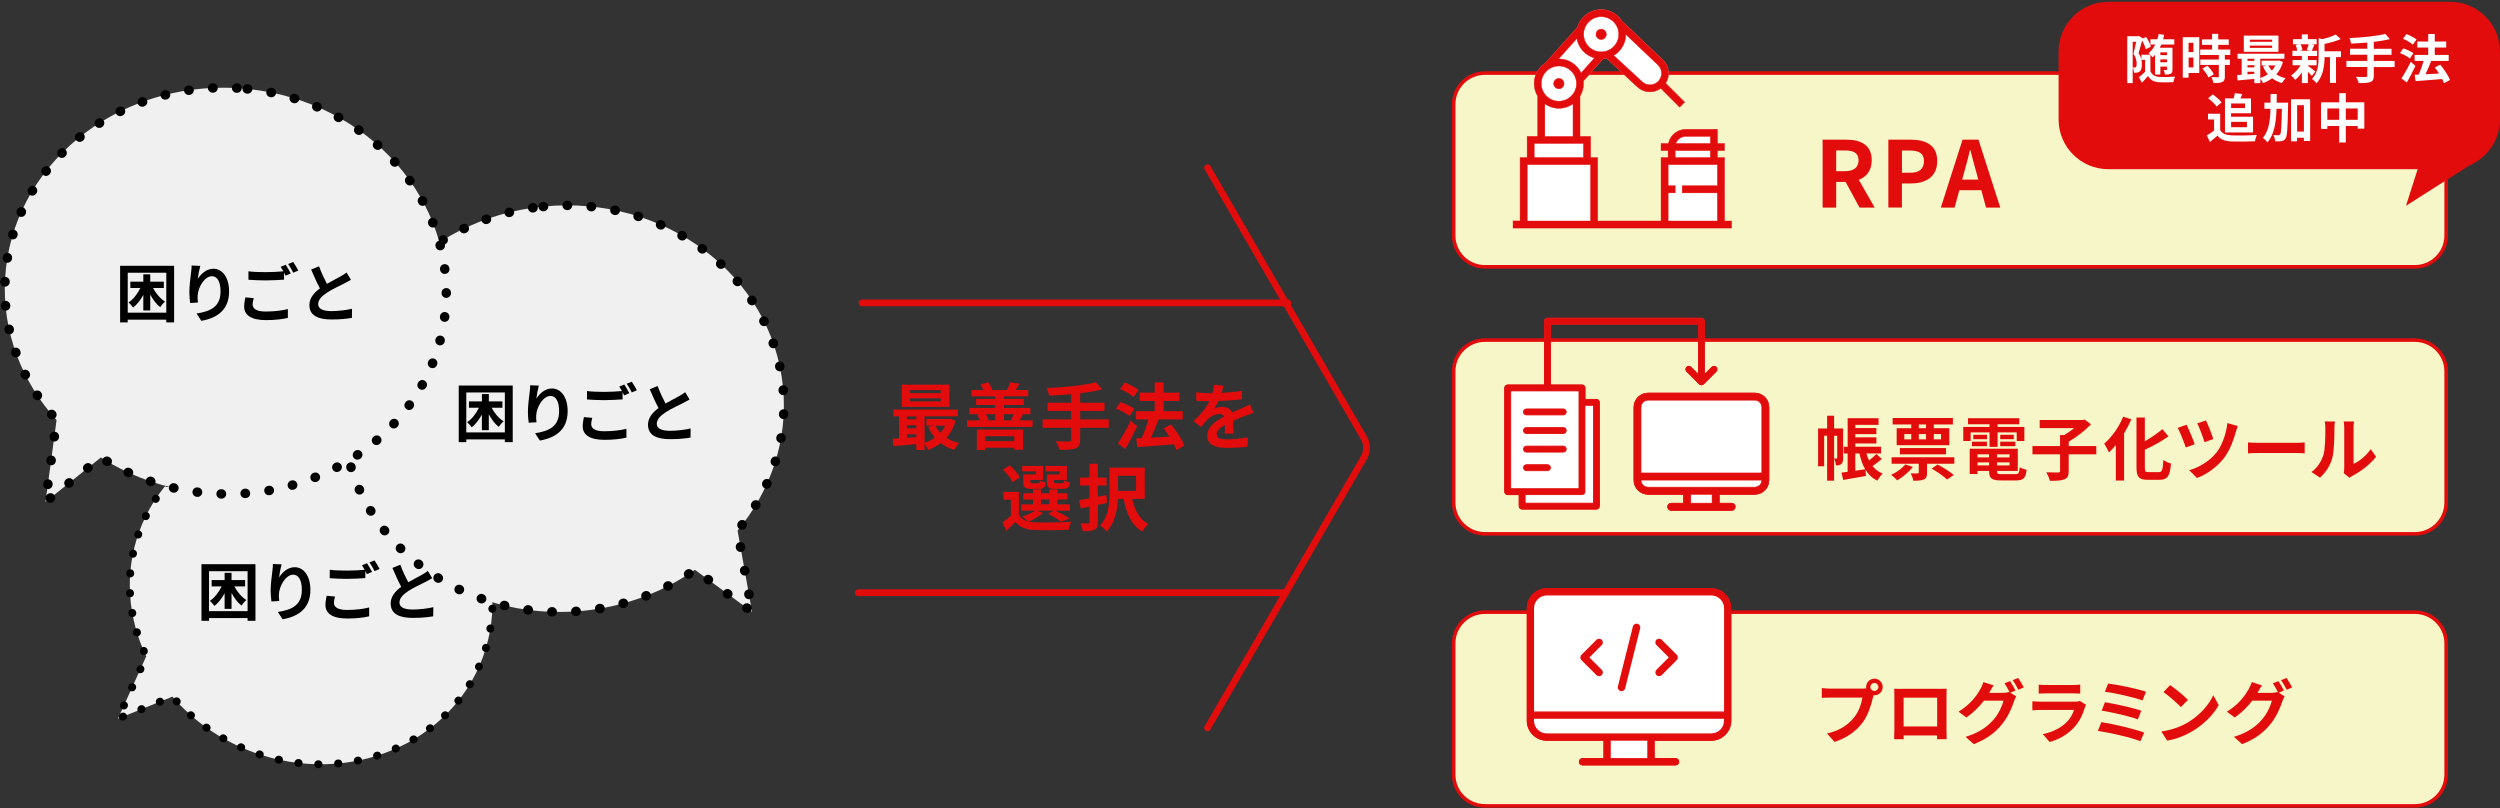 <svg width="560" height="181" viewBox="0 0 560 181" fill="none" xmlns="http://www.w3.org/2000/svg">
<rect x="0" y="0" width="560" height="181" fill="#333333" stroke="none"/>
<g clip-path="url(#clip0_124_2503)">
<path d="M270.485 163.049L305.599 102.363C306.257 101.228 306.257 99.385 305.599 98.251L270.485 37.565" stroke="#E30C0C" stroke-width="1.5" stroke-linecap="round" stroke-linejoin="round"/>
<path d="M82.563 97.663C61.294 89.936 38.284 99.537 31.174 119.104C27.781 128.442 28.632 138.367 32.754 147.027L26.424 160.973L38.628 156.041C43.277 161.459 49.465 165.854 56.818 168.528C78.086 176.256 101.097 166.655 108.206 147.087C115.316 127.52 103.831 105.391 82.563 97.663Z" fill="#F0F0F0" stroke="black" stroke-width="1.76" stroke-miterlimit="10" stroke-linecap="round" stroke-dasharray="0.07 4.39"/>
<path d="M57.223 126.386V139.056H55.46V138.448H46.821V139.056H45.13V126.386H57.212H57.223ZM55.46 136.889V127.946H46.821V136.889H55.46ZM52.493 131.349C53.141 132.594 54.123 133.759 55.187 134.397C54.832 134.681 54.346 135.258 54.093 135.643C53.242 134.995 52.473 133.972 51.865 132.817V136.392H50.315V132.878C49.687 134.043 48.908 135.066 48.026 135.734C47.783 135.39 47.328 134.853 47.004 134.59C48.057 133.911 49.009 132.675 49.647 131.359H47.409V129.941H50.315V128.3H51.865V129.941H54.903V131.359H52.493V131.349Z" fill="black"/>
<path d="M62.51 129.354C63.188 128.25 64.424 127.055 66.024 127.055C67.999 127.055 69.528 128.989 69.528 132.108C69.528 136.119 67.077 138.043 63.31 138.722L62.236 137.081C65.386 136.595 67.614 135.562 67.614 132.129C67.614 129.941 66.875 128.726 65.69 128.726C64.019 128.726 62.55 131.237 62.479 133.111C62.449 133.496 62.469 133.952 62.55 134.62L60.808 134.731C60.727 134.174 60.626 133.314 60.626 132.362C60.626 131.045 60.828 129.283 61.021 127.824C61.092 127.287 61.132 126.72 61.132 126.335L63.077 126.416C62.874 127.115 62.591 128.574 62.51 129.364V129.354Z" fill="black"/>
<path d="M74.804 135.066C74.804 135.987 75.665 136.625 77.711 136.625C79.625 136.625 81.438 136.413 82.694 136.068V138.053C81.479 138.347 79.767 138.55 77.782 138.55C74.531 138.55 72.9 137.456 72.9 135.501C72.9 134.681 73.073 133.992 73.174 133.455L75.047 133.627C74.906 134.134 74.804 134.59 74.804 135.066ZM83.332 128.108L82.188 128.604C82.086 128.391 81.965 128.148 81.833 127.905V129.495C80.841 129.566 79.078 129.667 77.731 129.667C76.243 129.667 75.007 129.597 73.862 129.516V127.632C74.916 127.763 76.233 127.814 77.721 127.814C79.068 127.814 80.598 127.733 81.691 127.632C81.489 127.267 81.276 126.913 81.084 126.619L82.208 126.163C82.562 126.67 83.069 127.581 83.342 128.108H83.332ZM85.034 127.449L83.899 127.936C83.606 127.338 83.15 126.518 82.755 125.981L83.889 125.525C84.254 126.052 84.78 126.953 85.034 127.449Z" fill="black"/>
<path d="M91.454 130.417C92.619 129.738 93.855 129.131 94.523 128.746C95.06 128.432 95.475 128.189 95.84 127.885L96.822 129.526C96.397 129.779 95.941 130.022 95.414 130.295C94.533 130.731 92.751 131.561 91.454 132.392C90.28 133.172 89.479 133.982 89.479 134.974C89.479 135.967 90.462 136.534 92.427 136.534C93.885 136.534 95.799 136.321 97.065 136.007L97.035 138.053C95.83 138.266 94.321 138.408 92.477 138.408C89.652 138.408 87.515 137.628 87.515 135.187C87.515 133.627 88.507 132.453 89.874 131.44C89.226 130.235 88.538 128.715 87.9 127.216L89.672 126.497C90.209 127.976 90.877 129.333 91.444 130.427L91.454 130.417Z" fill="black"/>
<path d="M121.676 46.265C148.859 43.571 172.902 61.659 175.384 86.654C176.569 98.595 172.619 109.938 165.215 118.841L168.456 137.041L155.655 127.632C148.606 132.584 140.058 135.876 130.659 136.818C103.476 139.512 79.432 121.423 76.951 96.428C74.47 71.422 94.493 48.959 121.676 46.265Z" fill="#F0F0F0" stroke="black" stroke-width="2.12" stroke-miterlimit="10" stroke-linecap="round" stroke-dasharray="0.08 5.3"/>
<path d="M114.85 86.361V99.031H113.087V98.423H104.448V99.031H102.757V86.361H114.839H114.85ZM113.087 96.853V87.91H104.448V96.853H113.087ZM110.12 91.323C110.768 92.569 111.75 93.734 112.814 94.372C112.459 94.656 111.973 95.233 111.72 95.618C110.869 94.969 110.1 93.947 109.492 92.792V96.367H107.942V92.853C107.314 94.017 106.535 95.04 105.664 95.709C105.42 95.365 104.965 94.828 104.641 94.564C105.694 93.886 106.646 92.65 107.284 91.334H105.046V89.916H107.952V88.275H109.502V89.916H112.54V91.334H110.13L110.12 91.323Z" fill="black"/>
<path d="M120.137 89.318C120.815 88.214 122.051 87.019 123.651 87.019C125.626 87.019 127.155 88.954 127.155 92.073C127.155 96.084 124.704 98.008 120.937 98.686L119.863 97.046C123.013 96.56 125.241 95.526 125.241 92.093C125.241 89.906 124.502 88.69 123.317 88.69C121.646 88.69 120.177 91.202 120.106 93.076C120.076 93.46 120.096 93.916 120.177 94.585L118.435 94.696C118.354 94.139 118.253 93.278 118.253 92.326C118.253 91.01 118.455 89.247 118.648 87.789C118.719 87.252 118.759 86.685 118.759 86.3L120.704 86.381C120.501 87.08 120.218 88.538 120.137 89.328V89.318Z" fill="black"/>
<path d="M132.431 95.04C132.431 95.962 133.292 96.6 135.338 96.6C137.252 96.6 139.065 96.388 140.321 96.043V98.028C139.106 98.322 137.394 98.524 135.409 98.524C132.158 98.524 130.527 97.431 130.527 95.476C130.527 94.656 130.7 93.967 130.801 93.43L132.674 93.602C132.533 94.109 132.431 94.564 132.431 95.04ZM140.959 88.073L139.815 88.569C139.713 88.356 139.592 88.113 139.46 87.87V89.46C138.468 89.531 136.705 89.632 135.358 89.632C133.87 89.632 132.634 89.561 131.489 89.48V87.597C132.543 87.728 133.859 87.779 135.348 87.779C136.695 87.779 138.225 87.698 139.318 87.597C139.116 87.232 138.903 86.877 138.711 86.584L139.835 86.128C140.189 86.634 140.696 87.546 140.969 88.073H140.959ZM142.661 87.424L141.526 87.91C141.232 87.313 140.777 86.493 140.382 85.956L141.516 85.5C141.881 86.027 142.407 86.928 142.661 87.424Z" fill="black"/>
<path d="M149.092 90.382C150.257 89.703 151.492 89.095 152.161 88.71C152.698 88.397 153.113 88.153 153.477 87.85L154.46 89.49C154.034 89.744 153.579 89.987 153.052 90.26C152.171 90.696 150.388 91.526 149.092 92.357C147.917 93.136 147.117 93.947 147.117 94.939C147.117 95.932 148.1 96.499 150.064 96.499C151.523 96.499 153.437 96.286 154.703 95.972L154.673 98.018C153.467 98.231 151.958 98.373 150.115 98.373C147.289 98.373 145.152 97.593 145.152 95.152C145.152 93.592 146.145 92.417 147.512 91.405C146.864 90.199 146.175 88.68 145.537 87.181L147.31 86.462C147.846 87.941 148.515 89.298 149.082 90.392L149.092 90.382Z" fill="black"/>
<path d="M53.09 19.73C25.826 18.19 2.562 37.281 1.144 62.368C0.466 74.339 4.892 85.51 12.67 94.098L10.199 112.42L22.595 102.474C29.847 107.123 38.526 110.05 47.955 110.587C75.22 112.126 98.483 93.045 99.901 67.958C101.319 42.872 80.365 21.279 53.09 19.74V19.73Z" fill="#F0F0F0" stroke="black" stroke-width="2.12" stroke-miterlimit="10" stroke-linecap="round" stroke-dasharray="0.08 5.3"/>
<path d="M39.002 59.542V72.212H37.24V71.604H28.601V72.212H26.909V59.542H38.992H39.002ZM37.25 70.034V61.092H28.611V70.034H37.25ZM34.282 64.505C34.93 65.75 35.913 66.915 36.976 67.553C36.622 67.837 36.136 68.414 35.883 68.799C35.032 68.151 34.262 67.128 33.654 65.973V69.548H32.105V66.034C31.477 67.199 30.697 68.222 29.816 68.89C29.573 68.546 29.117 68.009 28.793 67.746C29.846 67.067 30.798 65.831 31.436 64.515H29.198V63.097H32.105V61.456H33.654V63.097H36.693V64.515H34.282V64.505Z" fill="black"/>
<path d="M44.299 62.499C44.977 61.395 46.213 60.2 47.813 60.2C49.788 60.2 51.317 62.135 51.317 65.254C51.317 69.265 48.867 71.189 45.099 71.868L44.025 70.227C47.175 69.741 49.403 68.708 49.403 65.274C49.403 63.087 48.664 61.871 47.479 61.871C45.808 61.871 44.339 64.383 44.268 66.257C44.238 66.642 44.258 67.097 44.339 67.766L42.597 67.877C42.516 67.32 42.415 66.459 42.415 65.507C42.415 64.191 42.618 62.428 42.81 60.97C42.881 60.433 42.921 59.866 42.921 59.481L44.866 59.562C44.663 60.261 44.38 61.719 44.299 62.509V62.499Z" fill="black"/>
<path d="M56.593 68.222C56.593 69.143 57.454 69.781 59.5 69.781C61.414 69.781 63.227 69.569 64.483 69.224V71.209C63.268 71.503 61.556 71.706 59.571 71.706C56.32 71.706 54.69 70.612 54.69 68.657C54.69 67.837 54.862 67.148 54.963 66.611L56.837 66.783C56.695 67.29 56.593 67.746 56.593 68.222ZM65.121 61.254L63.977 61.75C63.875 61.537 63.754 61.294 63.622 61.051V62.641C62.63 62.712 60.867 62.813 59.52 62.813C58.032 62.813 56.796 62.742 55.652 62.661V60.778C56.705 60.909 58.022 60.96 59.51 60.96C60.857 60.96 62.387 60.879 63.48 60.778C63.278 60.413 63.065 60.059 62.873 59.765L63.997 59.309C64.351 59.816 64.858 60.727 65.131 61.254H65.121ZM66.823 60.605L65.688 61.092C65.395 60.494 64.939 59.674 64.544 59.137L65.678 58.681C66.043 59.208 66.569 60.109 66.823 60.605Z" fill="black"/>
<path d="M73.244 63.573C74.409 62.894 75.645 62.287 76.313 61.902C76.85 61.588 77.265 61.345 77.63 61.041L78.612 62.682C78.187 62.935 77.731 63.178 77.204 63.451C76.323 63.887 74.541 64.717 73.244 65.548C72.07 66.328 71.269 67.138 71.269 68.13C71.269 69.123 72.252 69.69 74.217 69.69C75.675 69.69 77.589 69.477 78.855 69.163L78.825 71.209C77.62 71.422 76.111 71.564 74.267 71.564C71.442 71.564 69.305 70.784 69.305 68.343C69.305 66.783 70.297 65.609 71.665 64.596C71.016 63.391 70.328 61.871 69.689 60.372L71.462 59.653C71.999 61.132 72.667 62.489 73.234 63.583L73.244 63.573Z" fill="black"/>
<path d="M540.939 16.367H332.619C328.754 16.367 325.621 19.5 325.621 23.366V52.767C325.621 56.632 328.754 59.765 332.619 59.765H540.939C544.805 59.765 547.938 56.632 547.938 52.767V23.366C547.938 19.5 544.805 16.367 540.939 16.367Z" fill="#F6F6C8"/>
<path d="M540.939 16.367H332.619C328.754 16.367 325.621 19.5 325.621 23.366V52.767C325.621 56.632 328.754 59.765 332.619 59.765H540.939C544.805 59.765 547.938 56.632 547.938 52.767V23.366C547.938 19.5 544.805 16.367 540.939 16.367Z" stroke="#E30C0C" stroke-width="0.8" stroke-miterlimit="10"/>
<path d="M408.265 31.285H413.562C416.742 31.285 419.264 32.42 419.264 35.904C419.264 38.182 418.119 39.6 416.367 40.279L419.922 46.498H416.539L413.42 40.755H411.303V46.498H408.265V31.285ZM413.278 38.344C415.223 38.344 416.316 37.524 416.316 35.904C416.316 34.283 415.233 33.706 413.278 33.706H411.303V38.344H413.278Z" fill="#E30C0C"/>
<path d="M423 31.285H427.983C431.346 31.285 433.938 32.481 433.938 36.066C433.938 39.651 431.336 41.089 428.064 41.089H426.029V46.487H422.99V31.275L423 31.285ZM427.862 38.699C429.958 38.699 430.961 37.818 430.961 36.076C430.961 34.334 429.857 33.716 427.76 33.716H426.039V38.699H427.862Z" fill="#E30C0C"/>
<path d="M439.6 31.285H443.175L448.057 46.498H444.877L443.813 42.598H438.891L437.828 46.498H434.749L439.61 31.285H439.6ZM439.529 40.238H443.145L442.689 38.578C442.213 36.998 441.808 35.255 441.373 33.615H441.271C440.887 35.276 440.431 36.998 439.975 38.578L439.519 40.238H439.529Z" fill="#E30C0C"/>
<path d="M338.929 49.505V51.085H387.867V49.505H386.287V35.296H384.707V33.716H386.287V32.136H384.707V28.976H377.607C375.703 28.976 374.103 30.333 373.739 32.136H372.078V33.716H373.658V35.296H372.078V49.505H357.868V35.296H356.288V30.556H353.918V21.553C354.415 20.722 354.708 19.76 354.708 18.717C354.708 18.524 354.708 18.342 354.678 18.16L359.114 13.167C359.367 13.146 359.61 13.106 359.843 13.055L366.781 19.466C367.581 20.206 368.594 20.57 369.606 20.57C370.457 20.57 371.298 20.297 372.017 19.78L376.24 24.003L377.354 22.889L373.1 18.636C373.536 17.957 373.769 17.177 373.759 16.347C373.749 15.213 373.283 14.169 372.462 13.389L363.276 4.659C362.294 3.14 360.582 2.137 358.648 2.137C356.157 2.137 354.04 3.798 353.361 6.077L346.231 14.048C344.692 15.03 343.659 16.752 343.659 18.707C343.659 19.74 343.952 20.712 344.449 21.542V30.546H342.079V35.286H340.499V49.495H338.919L338.929 49.505Z" fill="white"/>
<path d="M342.089 49.505V36.876H356.298V49.505H342.089ZM354.708 35.296H343.659V32.136H354.708V35.296ZM352.348 30.566H346.039V23.254C346.93 23.882 348.024 24.257 349.199 24.257C350.374 24.257 351.457 23.882 352.359 23.254V30.566H352.348ZM354.172 16.367C353.28 14.504 351.386 13.197 349.178 13.197C349.158 13.197 349.138 13.197 349.118 13.197L353.219 8.619C353.584 10.726 355.144 12.417 357.169 12.984L354.172 16.357V16.367ZM361.474 12.417C363.084 11.455 364.178 9.703 364.178 7.698L371.389 14.544C371.895 15.03 372.179 15.678 372.189 16.387C372.189 17.086 371.926 17.744 371.429 18.251C370.447 19.233 368.877 19.264 367.854 18.322L361.464 12.427L361.474 12.417ZM358.658 3.728C360.836 3.728 362.608 5.5 362.608 7.677C362.608 9.855 360.836 11.617 358.668 11.627C356.491 11.627 354.729 9.855 354.729 7.677C354.729 5.5 356.501 3.728 358.678 3.728H358.658ZM349.189 14.777C351.366 14.777 353.138 16.549 353.138 18.727C353.138 20.904 351.366 22.677 349.189 22.677C347.011 22.677 345.239 20.904 345.239 18.727C345.239 16.549 347.011 14.777 349.189 14.777ZM373.658 49.505V43.196H375.237V41.616H373.658V36.876H384.707V41.616H376.817V43.196H384.707V49.505H373.658ZM383.127 35.296H375.237V33.716H383.127V35.296ZM383.127 32.136H375.379C375.703 31.225 376.574 30.556 377.597 30.556H383.127V32.136ZM338.929 49.505V51.085H387.867V49.505H386.287V35.296H384.707V33.716H386.287V32.136H384.707V28.976H377.607C375.703 28.976 374.103 30.333 373.739 32.136H372.078V33.716H373.658V35.296H372.078V49.505H357.868V35.296H356.288V30.556H353.918V21.553C354.415 20.722 354.708 19.76 354.708 18.717C354.708 18.524 354.708 18.342 354.678 18.16L359.114 13.167C359.367 13.146 359.61 13.106 359.843 13.055L366.781 19.466C367.581 20.206 368.594 20.57 369.606 20.57C370.457 20.57 371.298 20.297 372.017 19.78L376.24 24.003L377.354 22.889L373.1 18.636C373.536 17.957 373.769 17.177 373.759 16.347C373.749 15.213 373.283 14.169 372.462 13.389L363.276 4.659C362.294 3.14 360.582 2.137 358.648 2.137C356.157 2.137 354.04 3.798 353.361 6.077L346.231 14.048C344.692 15.03 343.659 16.752 343.659 18.707C343.659 19.74 343.952 20.712 344.449 21.542V30.546H342.079V35.286H340.499V49.495H338.919L338.929 49.505Z" fill="#E30C0C" stroke="#E30C0C" stroke-width="0.1" stroke-miterlimit="10"/>
<path d="M349.189 19.881C349.826 19.881 350.343 19.364 350.343 18.727C350.343 18.089 349.826 17.572 349.189 17.572C348.551 17.572 348.034 18.089 348.034 18.727C348.034 19.364 348.551 19.881 349.189 19.881Z" fill="#E30C0C" stroke="#E30C0C" stroke-width="0.1" stroke-miterlimit="10"/>
<path d="M358.658 8.842C359.296 8.842 359.813 8.325 359.813 7.688C359.813 7.05 359.296 6.533 358.658 6.533C358.021 6.533 357.504 7.05 357.504 7.688C357.504 8.325 358.021 8.842 358.658 8.842Z" fill="#E30C0C" stroke="#E30C0C" stroke-width="0.1" stroke-miterlimit="10"/>
<path d="M540.939 76.182H332.619C328.754 76.182 325.621 79.316 325.621 83.181V112.582C325.621 116.447 328.754 119.58 332.619 119.58H540.939C544.805 119.58 547.938 116.447 547.938 112.582V83.181C547.938 79.316 544.805 76.182 540.939 76.182Z" fill="#F6F6C8"/>
<path d="M540.939 76.182H332.619C328.754 76.182 325.621 79.316 325.621 83.181V112.582C325.621 116.447 328.754 119.58 332.619 119.58H540.939C544.805 119.58 547.938 116.447 547.938 112.582V83.181C547.938 79.316 544.805 76.182 540.939 76.182Z" stroke="#E30C0C" stroke-width="0.8" stroke-miterlimit="10"/>
<path d="M412.853 102.606C412.853 103.183 412.792 103.679 412.468 103.933C412.123 104.216 411.779 104.257 411.242 104.257C411.222 103.852 411.06 103.163 410.837 102.748V107.67H409.278V97.603H408.609V104.439H407.252V95.982H409.278V93.126H410.837V95.982H412.863V102.606H412.853ZM411.425 102.717C411.506 102.717 411.536 102.687 411.536 102.565V97.613H410.837V102.717H411.425ZM421.532 102.808C420.904 103.365 420.135 103.943 419.446 104.399C420.033 105.128 420.773 105.705 421.725 106.07C421.34 106.444 420.803 107.174 420.54 107.67C419.375 107.113 418.514 106.282 417.876 105.219L417.967 106.617C416.195 106.941 414.321 107.255 412.873 107.508L412.498 105.867C412.903 105.816 413.369 105.756 413.865 105.685V101.573H413.005V100.064H413.876V93.673H420.793V95.172H415.587V95.891H420.307V97.248H415.587V97.967H420.307V99.335H415.587V100.064H421.35V101.573H418.079C418.231 102.13 418.433 102.667 418.666 103.143C419.253 102.687 419.881 102.15 420.297 101.694L421.512 102.798L421.532 102.808ZM415.587 105.442C416.306 105.351 417.066 105.219 417.795 105.118C417.218 104.125 416.813 102.94 416.519 101.583H415.587V105.442Z" fill="#E30C0C"/>
<path d="M428.48 104.591C427.589 105.745 426.191 106.9 424.976 107.599C424.662 107.255 424.014 106.647 423.608 106.373C424.803 105.816 426.059 104.935 426.789 104.024L428.49 104.601L428.48 104.591ZM437.767 102.434V103.882H431.66V105.887C431.66 106.708 431.518 107.153 430.931 107.396C430.354 107.66 429.594 107.68 428.581 107.68C428.5 107.163 428.237 106.495 428.004 106.029C428.632 106.059 429.31 106.059 429.533 106.039C429.736 106.039 429.797 105.989 429.797 105.827V103.882H423.72V102.434H437.767ZM428.125 95.081H423.953V93.633H437.453V95.081H433.169V95.921H436.643V99.719H424.854V95.921H428.125V95.081ZM425.573 101.765V100.368H435.904V101.765H425.573ZM426.566 98.403H428.125V97.238H426.566V98.403ZM431.437 95.081H429.817V95.921H431.437V95.081ZM429.817 98.403H431.437V97.238H429.817V98.403ZM434.04 104.054C435.235 104.682 436.795 105.654 437.635 106.394L436.157 107.417C435.438 106.718 433.919 105.654 432.683 104.966L434.04 104.044V104.054ZM433.169 97.238V98.403H434.8V97.238H433.169Z" fill="#E30C0C"/>
<path d="M441.413 98.788H439.772V95.628H445.647V95.04H440.836V93.673H452.321V95.04H447.46V95.628H453.455V98.788H451.744V96.853H447.46V100.094H445.657V96.853H441.423V98.788H441.413ZM451.389 106.211C452.169 106.211 452.311 105.978 452.422 104.652C452.797 104.915 453.496 105.148 453.962 105.239C453.749 107.113 453.243 107.619 451.551 107.619H448.28C446.143 107.619 445.555 107.163 445.555 105.533V105.482H442.973V106.171H441.211V100.52H451.987V105.492H447.328V105.543C447.328 106.12 447.5 106.211 448.452 106.211H451.399H451.389ZM441.717 98.93H445.079V99.942H441.717V98.93ZM445.09 98.383H442.021V97.39H445.09V98.383ZM442.963 101.765V102.454H445.545V101.765H442.963ZM445.555 104.247V103.578H442.973V104.247H445.555ZM450.143 101.765H447.328V102.454H450.143V101.765ZM450.143 104.247V103.578H447.328V104.247H450.143ZM451.085 97.39V98.383H448.047V97.39H451.085ZM448.047 98.93H451.44V99.942H448.047V98.93Z" fill="#E30C0C"/>
<path d="M469.559 101.765H463.391V105.502C463.391 106.576 463.158 107.072 462.409 107.376C461.68 107.67 460.586 107.72 459.168 107.7C459.046 107.153 458.682 106.303 458.388 105.786C459.462 105.837 460.667 105.837 461.021 105.837C461.345 105.837 461.457 105.756 461.457 105.482V101.775H455.269V99.922H461.457V97.461H462.378C463.138 97.005 463.938 96.448 464.606 95.901H456.899V94.078H466.541L466.966 93.987L468.384 95.05C467.057 96.418 465.163 97.917 463.401 98.93V99.922H469.569V101.775L469.559 101.765Z" fill="#E30C0C"/>
<path d="M477.418 93.926C476.962 94.99 476.425 96.043 475.797 97.076V107.64H473.944V99.699C473.448 100.307 472.911 100.864 472.405 101.35C472.202 100.884 471.675 99.851 471.331 99.385C473.012 97.967 474.653 95.678 475.585 93.329L477.418 93.936V93.926ZM483.596 105.756C484.345 105.756 484.467 105.229 484.588 103.031C485.024 103.355 485.804 103.72 486.3 103.821C486.077 106.505 485.601 107.477 483.758 107.477H481.094C479.129 107.477 478.572 106.85 478.572 104.662V93.521H480.446V98.849C481.915 98.008 483.343 97.005 484.376 96.124L485.743 97.745C484.204 98.838 482.269 99.882 480.446 100.753V104.682C480.446 105.604 480.558 105.756 481.307 105.756H483.596Z" fill="#E30C0C"/>
<path d="M491.617 99.507L489.612 100.236C489.298 99.223 488.275 96.671 487.819 95.83L489.815 95.142C490.28 96.124 491.263 98.443 491.617 99.507ZM500.854 96.63C500.418 98.332 499.527 100.803 498.241 102.505C496.61 104.652 494.342 106.232 492.124 107.072L490.382 105.33C492.519 104.723 494.949 103.325 496.539 101.309C497.704 99.831 498.676 97.147 498.94 94.767L501.279 95.435C501.107 95.82 500.965 96.296 500.874 96.63H500.854ZM495.78 98.352L493.815 99.041C493.521 98.048 492.66 95.79 492.195 94.817L494.139 94.179C494.524 94.939 495.476 97.339 495.78 98.352Z" fill="#E30C0C"/>
<path d="M506.06 99.193H514.425C515.154 99.193 515.843 99.132 516.248 99.102V101.553C515.873 101.532 515.083 101.471 514.425 101.471H506.06C505.168 101.471 504.125 101.502 503.548 101.553V99.102C504.105 99.152 505.249 99.193 506.06 99.193Z" fill="#E30C0C"/>
<path d="M520.421 102.019C520.857 100.682 520.877 97.734 520.877 95.851C520.877 95.223 520.826 94.808 520.735 94.412H523.024C523.004 94.493 522.913 95.172 522.913 95.83C522.913 97.674 522.862 100.955 522.447 102.525C521.981 104.287 520.998 105.816 519.672 106.991L517.768 105.725C519.135 104.763 519.975 103.325 520.411 101.998L520.421 102.019ZM525.11 104.824V95.739C525.11 95.04 524.999 94.443 524.989 94.402H527.308C527.308 94.402 527.197 95.061 527.197 95.76V103.902C528.463 103.355 530.002 102.13 531.045 100.611L532.24 102.322C530.944 104.004 528.706 105.685 526.964 106.576C526.619 106.758 526.437 106.92 526.295 107.042L524.989 105.968C525.049 105.675 525.11 105.239 525.11 104.814V104.824Z" fill="#E30C0C"/>
<path d="M357.605 89.46H355.043V86.898C355.043 86.533 354.739 86.229 354.374 86.229H347.295V72.607H380.464V83.94L378.772 82.249C378.509 81.986 378.094 81.986 377.83 82.249C377.567 82.512 377.567 82.927 377.83 83.191L380.656 86.016C380.778 86.138 380.95 86.209 381.122 86.209C381.294 86.209 381.466 86.138 381.588 86.016L384.414 83.191C384.677 82.927 384.677 82.512 384.414 82.249C384.15 81.986 383.735 81.986 383.472 82.249L381.78 83.94V71.939C381.78 71.574 381.476 71.27 381.112 71.27H346.616C346.252 71.27 345.948 71.574 345.948 71.939V86.229H337.724C337.36 86.229 337.056 86.533 337.056 86.898V110.141C337.056 110.506 337.36 110.809 337.724 110.809H340.286V113.372C340.286 113.736 340.59 114.04 340.955 114.04H357.585C357.949 114.04 358.253 113.747 358.253 113.372V90.128C358.253 89.764 357.96 89.46 357.585 89.46H357.605Z" fill="white" stroke="#E30C0C" stroke-width="0.14" stroke-miterlimit="10"/>
<path d="M393.063 88.042H369.181C367.419 88.042 366.001 89.47 366.001 91.222V107.538C366.001 109.3 367.429 110.718 369.181 110.718H377.142V112.713H374.356C373.921 112.713 373.556 113.068 373.556 113.514C373.556 113.959 373.911 114.314 374.356 114.314H387.887C388.323 114.314 388.687 113.959 388.687 113.514C388.687 113.068 388.333 112.713 387.887 112.713H385.102V110.718H393.063C394.825 110.718 396.243 109.29 396.243 107.538V91.222C396.243 89.46 394.815 88.042 393.063 88.042Z" fill="white" stroke="#E30C0C" stroke-width="0.14" stroke-miterlimit="10"/>
<path d="M356.937 112.703H341.633V110.799H354.364C354.729 110.799 355.033 110.506 355.033 110.131V90.787H356.937V112.693V112.703ZM338.403 87.566H353.696V109.473H338.403V87.566ZM357.605 89.46H355.043V86.898C355.043 86.533 354.739 86.229 354.374 86.229H347.295V72.607H380.464V83.94L378.772 82.249C378.509 81.986 378.094 81.986 377.83 82.249C377.567 82.512 377.567 82.927 377.83 83.191L380.656 86.016C380.778 86.138 380.95 86.209 381.122 86.209C381.294 86.209 381.466 86.138 381.588 86.016L384.414 83.191C384.677 82.927 384.677 82.512 384.414 82.249C384.15 81.986 383.735 81.986 383.472 82.249L381.78 83.94V71.939C381.78 71.574 381.476 71.27 381.112 71.27H346.616C346.252 71.27 345.948 71.574 345.948 71.939V86.229H337.724C337.36 86.229 337.056 86.533 337.056 86.898V110.141C337.056 110.506 337.36 110.809 337.724 110.809H340.286V113.372C340.286 113.736 340.59 114.04 340.955 114.04H357.585C357.949 114.04 358.253 113.747 358.253 113.372V90.128C358.253 89.764 357.96 89.46 357.585 89.46H357.605Z" fill="#E30C0C" stroke="#E30C0C" stroke-width="0.19" stroke-miterlimit="10"/>
<path d="M350.171 91.607H341.927C341.563 91.607 341.259 91.911 341.259 92.275C341.259 92.64 341.563 92.944 341.927 92.944H350.171C350.536 92.944 350.84 92.64 350.84 92.275C350.84 91.911 350.536 91.607 350.171 91.607Z" fill="#E30C0C" stroke="#E30C0C" stroke-width="0.19" stroke-miterlimit="10"/>
<path d="M350.171 95.769H341.927C341.563 95.769 341.259 96.063 341.259 96.438C341.259 96.813 341.563 97.106 341.927 97.106H350.171C350.536 97.106 350.84 96.813 350.84 96.438C350.84 96.063 350.536 95.769 350.171 95.769Z" fill="#E30C0C" stroke="#E30C0C" stroke-width="0.19" stroke-miterlimit="10"/>
<path d="M350.171 99.932H341.927C341.563 99.932 341.259 100.226 341.259 100.601C341.259 100.975 341.563 101.269 341.927 101.269H350.171C350.536 101.269 350.84 100.975 350.84 100.601C350.84 100.226 350.536 99.932 350.171 99.932Z" fill="#E30C0C" stroke="#E30C0C" stroke-width="0.19" stroke-miterlimit="10"/>
<path d="M346.626 104.095H341.937C341.572 104.095 341.269 104.388 341.269 104.763C341.269 105.138 341.572 105.432 341.937 105.432H346.626C346.991 105.432 347.295 105.138 347.295 104.763C347.295 104.388 346.991 104.095 346.626 104.095Z" fill="#E30C0C" stroke="#E30C0C" stroke-width="0.19" stroke-miterlimit="10"/>
<path d="M394.653 107.538C394.653 107.964 394.481 108.369 394.187 108.662C393.893 108.956 393.478 109.128 393.063 109.128H369.181C368.3 109.128 367.591 108.419 367.591 107.538H394.663H394.653ZM367.591 91.222C367.591 90.341 368.3 89.632 369.181 89.632H393.063C393.488 89.632 393.893 89.804 394.187 90.098C394.481 90.392 394.653 90.807 394.653 91.222V105.948H367.581V91.222H367.591ZM383.512 112.714H378.732V110.718H383.512V112.714ZM369.181 110.729H377.142V112.724H374.356C373.921 112.724 373.556 113.078 373.556 113.524C373.556 113.969 373.911 114.324 374.356 114.324H387.887C388.323 114.324 388.687 113.969 388.687 113.524C388.687 113.078 388.333 112.724 387.887 112.724H385.102V110.729H393.063C394.825 110.729 396.243 109.301 396.243 107.548V91.232C396.243 89.47 394.815 88.052 393.063 88.052H369.181C367.419 88.052 366.001 89.48 366.001 91.232V107.548C366.001 109.311 367.429 110.729 369.181 110.729Z" fill="#E30C0C" stroke="#E30C0C" stroke-width="0.14" stroke-miterlimit="10"/>
<path d="M540.939 137.122H332.619C328.754 137.122 325.621 140.255 325.621 144.12V173.521C325.621 177.386 328.754 180.519 332.619 180.519H540.939C544.805 180.519 547.938 177.386 547.938 173.521V144.12C547.938 140.255 544.805 137.122 540.939 137.122Z" fill="#F6F6C8"/>
<path d="M540.939 137.122H332.619C328.754 137.122 325.621 140.255 325.621 144.12V173.521C325.621 177.386 328.754 180.519 332.619 180.519H540.939C544.805 180.519 547.938 177.386 547.938 173.521V144.12C547.938 140.255 544.805 137.122 540.939 137.122Z" stroke="#E30C0C" stroke-width="0.8" stroke-miterlimit="10"/>
<path d="M419.871 152.02C420.884 152.02 421.724 152.86 421.724 153.893C421.724 154.926 420.884 155.747 419.871 155.747C419.81 155.747 419.729 155.747 419.668 155.737C419.618 155.909 419.587 156.061 419.547 156.203C419.192 157.732 418.514 160.142 417.207 161.874C415.81 163.748 413.713 165.287 410.948 166.189L409.247 164.315C412.336 163.596 414.088 162.239 415.354 160.659C416.387 159.362 416.974 157.61 417.177 156.263H409.935C409.216 156.263 408.467 156.294 408.082 156.324V154.126C408.538 154.187 409.419 154.248 409.935 154.248H417.146C417.369 154.248 417.704 154.238 418.038 154.187C418.017 154.096 418.007 153.995 418.007 153.893C418.007 152.871 418.848 152.02 419.881 152.02H419.871ZM419.871 154.775C420.357 154.775 420.762 154.369 420.762 153.883C420.762 153.397 420.357 152.982 419.871 152.982C419.385 152.982 418.969 153.387 418.969 153.883C418.969 154.38 419.375 154.775 419.871 154.775Z" fill="#E30C0C"/>
<path d="M425.937 154.298H434.505C434.89 154.298 435.488 154.298 436.045 154.268C436.014 154.734 436.014 155.311 436.014 155.777V163.414C436.014 164.021 436.045 165.52 436.045 165.581H433.897C433.897 165.581 433.918 165.196 433.918 164.74H426.413C426.433 165.176 426.433 165.54 426.433 165.581H424.286C424.286 165.5 424.337 164.143 424.337 163.403V155.787C424.337 155.352 424.337 154.714 424.306 154.278C424.944 154.298 425.542 154.309 425.957 154.309L425.937 154.298ZM426.403 162.735H433.928V156.273H426.403V162.735Z" fill="#E30C0C"/>
<path d="M451.47 154.683L450.315 155.169L451.642 155.98C451.47 156.273 451.257 156.709 451.125 157.104C450.7 158.491 449.819 160.558 448.401 162.289C446.922 164.112 445.049 165.53 442.122 166.695L440.289 165.044C443.469 164.092 445.19 162.735 446.568 161.185C447.631 159.99 448.533 158.107 448.776 156.952H444.4C443.357 158.309 442 159.676 440.461 160.72L438.719 159.413C441.443 157.762 442.821 155.737 443.58 154.4C443.813 154.025 444.137 153.306 444.279 152.779L446.568 153.529C446.193 154.076 445.788 154.774 445.616 155.119C445.596 155.149 445.585 155.169 445.565 155.2H448.685C449.171 155.2 449.697 155.119 450.042 155.007L450.153 155.068C449.839 154.44 449.404 153.62 449.019 153.063L450.244 152.567C450.629 153.124 451.196 154.126 451.48 154.704L451.47 154.683ZM453.333 153.974L452.098 154.501C451.774 153.843 451.277 152.941 450.832 152.354L452.067 151.858C452.472 152.435 453.05 153.427 453.333 153.974Z" fill="#E30C0C"/>
<path d="M466.995 158.532C466.53 160.041 465.861 161.55 464.686 162.846C463.116 164.588 461.121 165.652 459.126 166.209L457.587 164.447C459.926 163.961 461.79 162.938 462.975 161.722C463.815 160.861 464.301 159.899 464.575 159.028H457.05C456.675 159.028 455.895 159.049 455.247 159.109V157.084C455.905 157.134 456.574 157.175 457.05 157.175H464.757C465.253 157.175 465.679 157.114 465.891 157.023L467.279 157.884C467.168 158.086 467.046 158.37 466.985 158.542L466.995 158.532ZM458.296 153.438H464.291C464.777 153.438 465.537 153.417 465.972 153.357V155.362C465.547 155.332 464.818 155.311 464.261 155.311H458.296C457.799 155.311 457.131 155.332 456.675 155.362V153.357C457.111 153.417 457.769 153.438 458.296 153.438Z" fill="#E30C0C"/>
<path d="M480.304 164.092L479.443 166.037C477.336 165.166 472.414 164.092 469.923 163.717L470.703 161.753C473.366 162.178 478.167 163.292 480.294 164.092H480.304ZM479.646 159.2L478.886 161.145C477.093 160.456 473.103 159.555 470.784 159.18L471.503 157.296C473.731 157.671 477.691 158.512 479.646 159.2ZM480.709 154.947L479.919 156.891C478.116 156.223 473.69 155.22 471.493 154.947L472.222 153.114C474.258 153.367 478.744 154.268 480.709 154.947Z" fill="#E30C0C"/>
<path d="M490.108 161.803C492.772 160.233 494.797 157.843 495.779 155.747L496.995 157.945C495.81 160.051 493.744 162.198 491.232 163.707C489.662 164.659 487.647 165.53 485.449 165.905L484.143 163.849C486.573 163.505 488.599 162.715 490.108 161.813V161.803ZM490.108 156.77L488.518 158.39C487.708 157.519 485.763 155.818 484.619 155.028L486.087 153.468C487.181 154.197 489.207 155.818 490.108 156.77Z" fill="#E30C0C"/>
<path d="M511.579 154.683L510.425 155.169L511.751 155.98C511.579 156.273 511.366 156.709 511.235 157.104C510.809 158.491 509.928 160.558 508.51 162.289C507.032 164.112 505.158 165.53 502.231 166.695L500.398 165.044C503.578 164.092 505.31 162.735 506.677 161.185C507.741 159.99 508.642 158.107 508.885 156.952H504.51C503.467 158.309 502.11 159.676 500.57 160.72L498.828 159.413C501.553 157.762 502.92 155.737 503.689 154.4C503.922 154.025 504.247 153.306 504.388 152.779L506.677 153.529C506.302 154.076 505.897 154.774 505.725 155.119C505.705 155.149 505.695 155.169 505.675 155.2H508.794C509.28 155.2 509.807 155.119 510.151 155.007L510.262 155.068C509.949 154.44 509.513 153.62 509.128 153.063L510.364 152.567C510.749 153.124 511.316 154.126 511.589 154.704L511.579 154.683ZM513.443 153.974L512.217 154.501C511.893 153.843 511.387 152.941 510.951 152.354L512.177 151.858C512.582 152.435 513.159 153.427 513.443 153.974Z" fill="#E30C0C"/>
<path d="M354.475 171.303C354.101 171.303 353.807 170.999 353.807 170.635C353.807 170.27 354.111 169.966 354.475 169.966H359.327V165.783H346.495C344.094 165.783 342.14 163.829 342.14 161.428V136.261C342.14 133.86 344.094 131.906 346.495 131.906H383.32C385.72 131.906 387.675 133.86 387.675 136.261V161.428C387.675 163.829 385.72 165.783 383.32 165.783H370.488V169.966H375.339C375.714 169.966 376.007 170.27 376.007 170.635C376.007 170.999 375.703 171.303 375.339 171.303H354.465H354.475Z" fill="white" stroke="#E30C0C" stroke-width="0.28" stroke-miterlimit="10"/>
<path d="M354.475 171.303C354.101 171.303 353.807 170.999 353.807 170.635C353.807 170.27 354.111 169.966 354.475 169.966H359.327V165.783H346.495C344.094 165.783 342.14 163.829 342.14 161.428V136.261C342.14 133.86 344.094 131.906 346.495 131.906H383.32C385.72 131.906 387.675 133.86 387.675 136.261V161.428C387.675 163.829 385.72 165.783 383.32 165.783H370.488V169.966H375.339C375.714 169.966 376.007 170.27 376.007 170.635C376.007 170.999 375.703 171.303 375.339 171.303H354.465H354.475ZM360.663 169.956H369.141V165.773H360.663V169.956ZM343.477 161.418C343.477 163.079 344.824 164.426 346.484 164.426H383.32C384.11 164.426 384.889 164.102 385.446 163.545C386.003 162.988 386.328 162.208 386.328 161.418V160.861H343.477V161.418ZM346.495 133.243C344.834 133.243 343.487 134.59 343.487 136.251V159.514H386.338V136.251C386.338 135.461 386.014 134.681 385.457 134.124C384.899 133.567 384.12 133.243 383.33 133.243H346.495Z" fill="#E30C0C" stroke="#E30C0C" stroke-width="0.28" stroke-miterlimit="10"/>
<path d="M357.594 151.22C357.756 151.382 357.979 151.463 358.192 151.463C358.405 151.463 358.627 151.382 358.79 151.22C359.114 150.896 359.114 150.359 358.79 150.035L356.025 147.27L358.79 144.505C359.114 144.181 359.114 143.644 358.79 143.32C358.465 142.996 357.929 142.996 357.605 143.32L354.242 146.682C353.918 147.007 353.918 147.543 354.242 147.867L357.605 151.23L357.594 151.22Z" fill="#E30C0C"/>
<path d="M371.034 151.22C371.196 151.382 371.419 151.463 371.631 151.463C371.844 151.463 372.067 151.382 372.229 151.22L375.591 147.857C375.915 147.533 375.915 146.996 375.591 146.672L372.229 143.31C371.905 142.986 371.368 142.986 371.044 143.31C370.72 143.634 370.72 144.171 371.044 144.495L373.809 147.26L371.044 150.025C370.72 150.359 370.72 150.886 371.044 151.21L371.034 151.22Z" fill="#E30C0C"/>
<path d="M363.023 154.805C363.093 154.825 363.154 154.825 363.225 154.825C363.6 154.825 363.944 154.572 364.035 154.187L367.398 140.748C367.509 140.302 367.236 139.836 366.79 139.725C366.345 139.613 365.879 139.887 365.767 140.332L362.405 153.772C362.293 154.218 362.567 154.673 363.012 154.795L363.023 154.805Z" fill="#E30C0C"/>
<path d="M214.052 94.26C213.617 95.78 212.918 97.046 212.007 98.069C212.817 98.605 213.789 99.01 214.863 99.263C214.488 99.618 213.992 100.317 213.728 100.773C212.574 100.428 211.571 99.932 210.71 99.263C209.88 99.891 208.958 100.398 207.955 100.773C207.773 100.398 207.419 99.861 207.094 99.476V100.793H205.251V99.476C203.388 99.659 201.534 99.821 200.116 99.942L199.975 98.291C200.4 98.261 200.886 98.241 201.382 98.19V93.258H200.116V91.739H214.528V93.258H207.105V99.193C207.935 98.919 208.725 98.524 209.404 98.028C208.816 97.329 208.32 96.519 207.925 95.628L208.999 95.334H207.51V93.855H212.553L212.878 93.794L214.062 94.25L214.052 94.26ZM212.655 91.141H202V86.168H212.655V91.141ZM203.145 93.268V93.916H205.251V93.268H203.145ZM203.145 95.942H205.251V95.263H203.145V95.942ZM203.145 98.069C203.823 98.018 204.542 97.967 205.251 97.906V97.278H203.145V98.069ZM210.73 87.394H203.854V88.062H210.73V87.394ZM210.73 89.227H203.854V89.905H210.73V89.227ZM209.545 95.344C209.819 95.931 210.194 96.458 210.629 96.934C211.065 96.468 211.439 95.931 211.733 95.344H209.545Z" fill="#E30C0C"/>
<path d="M231.3 94.159V95.638H216.625V94.159H219.491C219.349 93.754 219.116 93.298 218.894 92.923L219.592 92.782H217.142V91.374H222.914V90.726H218.651V89.368H222.914V88.771H217.597V87.363H220.271C220.109 86.938 219.886 86.452 219.643 86.087L221.405 85.652C221.76 86.138 222.104 86.816 222.266 87.292L221.993 87.373H225.629L225.548 87.353C225.821 86.847 226.176 86.138 226.338 85.631L228.363 85.935C228.059 86.482 227.776 86.968 227.523 87.363H230.328V88.771H224.899V89.368H229.295V90.726H224.899V91.374H230.814V92.782H228.596L229.143 92.863C228.849 93.379 228.606 93.815 228.383 94.159H231.3ZM218.813 96.235H229.153V100.742H227.178V100.286H220.707V100.793H218.813V96.235ZM220.717 97.704V98.808H227.188V97.704H220.717ZM220.848 92.782C221.112 93.187 221.355 93.693 221.446 94.027L220.939 94.159H222.914V92.782H220.838H220.848ZM224.899 92.782V94.159H227.168L226.469 94.048C226.662 93.693 226.905 93.187 227.087 92.782H224.899Z" fill="#E30C0C"/>
<path d="M248.356 95.83H241.955V98.474C241.955 99.628 241.661 100.124 240.902 100.438C240.122 100.732 238.957 100.783 237.306 100.762C237.195 100.216 236.82 99.365 236.516 98.848C237.711 98.899 239.079 98.899 239.433 98.899C239.808 98.879 239.95 98.767 239.95 98.443V95.83H233.549V93.946H239.95V92.052H234.653V90.209H239.95V88.315C238.268 88.457 236.557 88.558 234.977 88.619C234.926 88.113 234.683 87.343 234.491 86.918C238.4 86.756 242.836 86.32 245.5 85.621L246.897 87.222C245.459 87.596 243.758 87.87 241.965 88.082V90.209H247.414V92.052H241.965V93.946H248.366V95.83H248.356Z" fill="#E30C0C"/>
<path d="M253.024 93.197C252.376 92.65 251.029 91.931 249.976 91.526L250.968 90.067C252.001 90.422 253.399 91.04 254.098 91.576L253.024 93.197ZM254.726 95.476C253.936 97.157 252.994 99.01 252.082 100.57L250.411 99.335C251.221 98.119 252.376 96.104 253.277 94.24L254.715 95.476H254.726ZM253.915 88.923C253.287 88.356 251.951 87.576 250.887 87.141L251.961 85.702C252.994 86.108 254.361 86.806 255.06 87.353L253.925 88.923H253.915ZM263.496 100.793C263.365 100.418 263.192 99.962 262.949 99.517C260.012 99.78 256.954 99.983 254.766 100.145L254.503 98.2L255.718 98.15C256.305 96.914 256.873 95.314 257.258 93.947H254.482V92.103H258.645V89.814H255.293V87.961H258.645V85.662H260.65V87.961H264.165V89.814H260.65V92.103H264.934V93.947H259.486L259.546 93.967C259.03 95.324 258.382 96.823 257.794 98.038C259.091 97.977 260.539 97.896 261.957 97.815C261.552 97.167 261.096 96.539 260.66 95.972L262.311 95.091C263.506 96.519 264.813 98.443 265.309 99.811L263.476 100.803L263.496 100.793Z" fill="#E30C0C"/>
<path d="M273.635 88.001C275.174 87.92 276.795 87.779 278.223 87.535L278.203 89.419C276.663 89.642 274.668 89.774 272.916 89.824C272.642 90.422 272.318 91.009 271.994 91.475C272.419 91.283 273.29 91.151 273.827 91.151C274.82 91.151 275.63 91.576 275.985 92.397C276.825 92.012 277.504 91.728 278.172 91.445C278.8 91.171 279.367 90.908 279.975 90.604L280.785 92.488C280.269 92.63 279.408 92.954 278.861 93.167C278.132 93.46 277.21 93.815 276.217 94.27C276.238 95.182 276.268 96.377 276.278 97.127H274.334C274.384 96.64 274.394 95.861 274.415 95.152C273.199 95.85 272.551 96.478 272.551 97.289C272.551 98.18 273.311 98.423 274.901 98.423C276.278 98.423 278.081 98.241 279.509 97.967L279.448 100.054C278.375 100.195 276.38 100.327 274.86 100.327C272.318 100.327 270.434 99.709 270.434 97.623C270.434 95.537 272.379 94.25 274.232 93.298C273.989 92.893 273.554 92.751 273.098 92.751C272.187 92.751 271.184 93.268 270.566 93.865C270.08 94.352 269.614 94.939 269.057 95.648L267.325 94.352C269.027 92.782 270.181 91.333 270.91 89.875H270.698C270.029 89.875 268.854 89.845 267.953 89.774V87.88C268.784 88.011 269.979 88.072 270.809 88.072H271.589C271.771 87.424 271.883 86.796 271.913 86.209L274.05 86.391C273.969 86.796 273.858 87.333 273.645 88.011L273.635 88.001Z" fill="#E30C0C"/>
<path d="M233.66 114.871C232.85 115.63 231.493 116.38 230.389 116.836C230.794 116.937 231.23 116.977 231.716 116.998C233.711 117.099 237.681 117.048 239.95 116.856C239.737 117.291 239.464 118.132 239.383 118.659C237.327 118.77 233.741 118.8 231.716 118.709C229.771 118.628 228.445 118.162 227.472 116.896C226.854 117.544 226.227 118.172 225.447 118.871L224.535 117.038C225.123 116.613 225.832 116.086 226.449 115.529V111.944H224.778V110.182H228.232V115.367C228.667 116.127 229.386 116.603 230.318 116.825C229.994 116.501 229.346 115.954 228.961 115.691C230.014 115.367 231.149 114.911 231.827 114.395H228.748V112.967H231.392V111.893H229.214V110.485H231.392V109.624H233.174V110.485H235.058V109.624H236.891V110.485H239.109V111.893H236.891V112.967H239.616V114.395H236.456C237.57 114.931 238.856 115.63 239.585 116.147L237.62 116.866C237.003 116.36 235.868 115.62 234.795 115.094L236.03 114.395H232.253L233.66 114.881V114.871ZM226.824 107.994C226.47 107.204 225.497 106.029 224.667 105.219L226.186 104.247C227.027 105.026 228.05 106.11 228.455 106.92L226.814 107.994H226.824ZM232.03 105.583H228.971V104.368H233.66V107.498H230.794V107.842C230.794 108.186 230.855 108.247 231.28 108.247H232.526C232.85 108.247 232.911 108.146 232.982 107.619C233.255 107.832 233.873 108.024 234.309 108.105C234.147 109.209 233.711 109.513 232.739 109.513H231.037C229.609 109.513 229.204 109.138 229.204 107.842V106.272H232.04V105.594L232.03 105.583ZM233.174 112.957H235.058V111.883H233.174V112.957ZM237.347 105.583H234.197V104.368H238.977V107.498H236.071V107.822C236.071 108.176 236.152 108.247 236.557 108.247H237.874C238.198 108.247 238.258 108.146 238.329 107.599C238.623 107.812 239.251 108.004 239.676 108.085C239.514 109.199 239.089 109.513 238.076 109.513H236.344C234.886 109.513 234.511 109.138 234.511 107.842V106.272H237.347V105.594V105.583Z" fill="#E30C0C"/>
<path d="M248.012 112.642C247.333 112.784 246.614 112.946 245.925 113.098V116.906C245.925 117.879 245.733 118.344 245.176 118.638C244.609 118.932 243.798 118.982 242.553 118.982C242.502 118.496 242.249 117.716 242.016 117.22C242.745 117.251 243.525 117.251 243.748 117.251C243.991 117.23 244.072 117.149 244.072 116.896V113.493C243.373 113.635 242.715 113.767 242.107 113.898L241.682 112.045C242.36 111.944 243.17 111.802 244.062 111.62V108.753H241.935V106.981H244.062V103.882H245.905V106.981H247.87V108.753H245.905V111.265L247.829 110.88L247.991 112.642H248.012ZM253.612 111.751C254.159 114.263 255.253 116.39 257.228 117.362C256.772 117.747 256.175 118.527 255.901 119.053C253.501 117.727 252.346 115.134 251.698 111.761H250.422C250.29 114.222 249.743 117.159 247.91 119.023C247.586 118.648 246.827 117.949 246.401 117.706C248.376 115.661 248.538 112.632 248.538 110.262V104.763H256.428V111.751H253.602H253.612ZM250.442 106.586V109.959H254.483V106.586H250.442Z" fill="#E30C0C"/>
<path d="M288.492 67.847H193.088" stroke="#E30C0C" stroke-width="1.5" stroke-linecap="round" stroke-linejoin="round"/>
<path d="M287.672 132.767H192.268" stroke="#E30C0C" stroke-width="1.5" stroke-linecap="round" stroke-linejoin="round"/>
<path d="M538.944 46.092L555.038 35.863L543.492 31.822L538.944 46.092Z" fill="#E30C0C"/>
<path d="M548.839 0.406H472.273C466.114 0.406 461.122 5.398 461.122 11.556V26.748C461.122 32.907 466.114 37.899 472.273 37.899H548.839C554.998 37.899 559.99 32.907 559.99 26.748V11.556C559.99 5.398 554.998 0.406 548.839 0.406Z" fill="#E30C0C"/>
<path d="M481.691 15.982C482.056 16.752 482.745 17.187 483.697 17.238C484.558 17.279 486.198 17.248 487.201 17.167C487.059 17.471 486.887 18.069 486.836 18.403C485.935 18.463 484.497 18.474 483.616 18.423C482.491 18.362 481.712 17.927 481.134 17.025C480.729 17.522 480.294 18.008 479.777 18.544L479.129 17.289C479.564 16.954 480.061 16.509 480.506 16.063V13.41H479.676C479.757 13.784 479.777 14.139 479.777 14.473C479.777 15.233 479.635 15.749 479.281 16.023C479.119 16.154 478.906 16.225 478.653 16.276C478.491 16.296 478.248 16.296 478.015 16.296C478.005 15.962 477.914 15.456 477.731 15.111C477.893 15.131 478.025 15.131 478.147 15.131C478.268 15.121 478.359 15.091 478.43 15.03C478.562 14.909 478.612 14.645 478.612 14.291C478.612 13.703 478.491 12.924 477.893 12.042C478.106 11.273 478.339 10.199 478.511 9.359H477.721V18.626H476.506V8.113H478.906L479.078 8.052L479.949 8.569V8.629L480.719 8.265C481.185 8.943 481.641 9.845 481.793 10.463L480.648 11.02C480.527 10.493 480.203 9.713 479.838 9.055C479.585 10.007 479.281 11.111 479.028 11.911C479.372 12.427 479.575 12.913 479.676 13.379V12.265H481.691V15.972V15.982ZM482.735 12.286C482.562 12.488 482.38 12.67 482.188 12.843C482.015 12.61 481.56 12.123 481.286 11.901C481.904 11.404 482.4 10.746 482.775 9.976H481.691V8.791H483.251C483.383 8.417 483.474 8.012 483.555 7.606L484.79 7.819C484.72 8.153 484.639 8.467 484.547 8.791H487.039V9.976H484.132C484.031 10.23 483.909 10.463 483.788 10.695H486.634V15.557C486.634 16.063 486.563 16.347 486.249 16.509C485.915 16.681 485.52 16.701 484.963 16.701C484.912 16.387 484.77 15.962 484.649 15.678C484.912 15.688 485.175 15.688 485.287 15.688C485.378 15.688 485.418 15.648 485.418 15.547V14.919H483.919V16.691H482.735V12.286ZM483.919 11.718V12.346H485.418V11.718H483.919ZM485.418 13.947V13.298H483.919V13.947H485.418Z" fill="white"/>
<path d="M492.64 16.357H490.24V17.4H488.943V8.326H492.64V16.357ZM490.24 9.581V11.658H491.323V9.581H490.24ZM491.334 15.101V12.883H490.25V15.101H491.334ZM498.362 12.336V13.349H499.497V14.564H498.362V17.137C498.362 17.815 498.231 18.16 497.775 18.372C497.319 18.575 496.681 18.605 495.8 18.605C495.749 18.22 495.537 17.663 495.354 17.279C495.921 17.299 496.58 17.299 496.762 17.299C496.955 17.299 497.015 17.248 497.015 17.086V14.544H492.873V13.329H497.015V12.316H492.843V11.09H495.506V10.047H493.238V8.822H495.506V7.586H496.884V8.822H499.243V10.047H496.884V11.09H499.578V12.316H498.362V12.336ZM494.463 14.716C495.01 15.293 495.648 16.073 495.891 16.651L494.686 17.349C494.473 16.802 493.876 15.972 493.339 15.364L494.463 14.716Z" fill="white"/>
<path d="M511.386 13.876C511.072 14.99 510.555 15.901 509.897 16.651C510.484 17.035 511.193 17.339 511.973 17.522C511.7 17.785 511.335 18.291 511.143 18.616C510.302 18.362 509.573 17.998 508.945 17.522C508.347 17.988 507.669 18.352 506.94 18.616C506.808 18.342 506.555 17.957 506.312 17.674V18.626H504.965V17.674C503.608 17.805 502.261 17.917 501.217 18.018L501.116 16.813C501.42 16.792 501.775 16.772 502.139 16.742V13.156H501.217V12.043H511.71V13.156H506.302V17.481C506.899 17.279 507.487 16.995 507.983 16.63C507.558 16.124 507.193 15.537 506.909 14.878L507.689 14.666H506.605V13.592H510.282L510.515 13.541L511.376 13.876H511.386ZM510.373 11.607H502.615V7.981H510.373V11.607ZM503.435 13.156V13.633H504.975V13.156H503.435ZM503.435 15.101H504.975V14.605H503.435V15.101ZM503.435 16.651C503.932 16.61 504.448 16.58 504.975 16.529V16.063H503.435V16.64V16.651ZM508.965 8.883H503.962V9.369H508.965V8.883ZM508.965 10.22H503.962V10.716H508.965V10.22ZM508.104 14.666C508.307 15.091 508.58 15.476 508.894 15.82C509.208 15.476 509.482 15.091 509.695 14.666H508.104Z" fill="white"/>
<path d="M516.966 14.726C517.392 15.02 518.374 15.8 518.648 16.012L517.837 17.015C517.645 16.782 517.321 16.428 516.977 16.093V18.605H515.619V16.235C515.164 16.894 514.627 17.491 514.12 17.896C513.908 17.592 513.503 17.127 513.209 16.904C513.979 16.397 514.789 15.506 515.336 14.625H513.543V13.44H515.619V12.528H513.503V11.374H514.586C514.536 10.989 514.394 10.473 514.232 10.078L514.951 9.916H513.624V8.771H515.609V7.698H516.966V8.771H518.931V9.916H517.716L518.405 10.047C518.192 10.554 517.999 11.03 517.837 11.384H519.032V12.539H516.977V13.45H518.921V14.635H516.977V14.726H516.966ZM515.346 9.916C515.549 10.321 515.7 10.857 515.751 11.212L515.164 11.374H517.483L516.703 11.212C516.855 10.857 517.047 10.31 517.139 9.916H515.356H515.346ZM524.39 12.792H523.266V18.565H521.909V12.792H520.704C520.693 14.554 520.44 17.046 518.881 18.656C518.708 18.352 518.192 17.866 517.878 17.704C519.235 16.266 519.377 14.26 519.377 12.63V8.548L520.187 8.771C521.311 8.498 522.476 8.123 523.195 7.728L524.319 8.751C523.276 9.207 521.939 9.581 520.693 9.834V11.485H524.38V12.782L524.39 12.792Z" fill="white"/>
<path d="M536.392 15.02H531.733V16.944C531.733 17.785 531.52 18.149 530.963 18.372C530.396 18.585 529.545 18.626 528.34 18.605C528.259 18.2 527.986 17.593 527.763 17.208C528.634 17.248 529.626 17.248 529.89 17.248C530.163 17.238 530.264 17.157 530.264 16.914V15.01H525.605V13.643H530.264V12.265H526.406V10.918H530.264V9.541C529.039 9.642 527.793 9.713 526.639 9.764C526.598 9.399 526.426 8.832 526.284 8.528C529.13 8.407 532.361 8.093 534.305 7.586L535.318 8.751C534.265 9.024 533.029 9.227 531.733 9.379V10.928H535.703V12.275H531.733V13.653H536.392V15.02Z" fill="white"/>
<path d="M539.825 13.106C539.349 12.701 538.377 12.184 537.607 11.89L538.327 10.827C539.086 11.09 540.099 11.536 540.605 11.921L539.825 13.106ZM541.061 14.757C540.484 15.982 539.795 17.329 539.137 18.463L537.921 17.562C538.509 16.681 539.349 15.212 540.008 13.855L541.061 14.757ZM540.474 9.986C540.018 9.571 539.046 9.004 538.266 8.69L539.046 7.637C539.805 7.93 540.798 8.437 541.304 8.842L540.474 9.986ZM547.452 18.636C547.361 18.362 547.229 18.038 547.047 17.704C544.91 17.896 542.681 18.048 541.081 18.17L540.889 16.752L541.77 16.711C542.195 15.81 542.611 14.645 542.894 13.653H540.879V12.306H543.917V10.645H541.476V9.298H543.917V7.616H545.386V9.298H547.948V10.645H545.386V12.306H548.505V13.653H544.535H544.586C544.211 14.655 543.735 15.739 543.309 16.63C544.251 16.58 545.305 16.529 546.348 16.468C546.054 15.992 545.72 15.536 545.406 15.121L546.611 14.483C547.482 15.526 548.424 16.924 548.799 17.916L547.462 18.636H547.452Z" fill="white"/>
<path d="M497.329 29.169C497.815 29.959 498.696 30.283 499.922 30.323C501.299 30.384 503.963 30.344 505.532 30.232C505.381 30.566 505.168 31.245 505.097 31.65C503.679 31.721 501.309 31.741 499.901 31.691C498.453 31.63 497.481 31.306 496.711 30.384C496.195 30.84 495.668 31.306 495.02 31.802L494.331 30.333C494.837 30.04 495.425 29.645 495.952 29.25V26.758H494.594V25.472H497.319V29.179L497.329 29.169ZM496.519 23.872C496.154 23.305 495.313 22.525 494.615 22.008L495.658 21.158C496.367 21.654 497.228 22.383 497.633 22.94L496.519 23.872ZM498.402 22.039H500.347C500.448 21.654 500.56 21.198 500.62 20.874L502.281 21.067C502.14 21.411 501.988 21.755 501.846 22.049H504.226V25.371H499.76V26.151H504.682V29.665H498.392V22.049L498.402 22.039ZM499.77 23.183V24.206H502.879V23.183H499.77ZM499.77 27.305V28.5H503.314V27.305H499.77Z" fill="white"/>
<path d="M512.541 22.991C512.541 22.991 512.541 23.446 512.531 23.629C512.429 28.662 512.338 30.465 511.974 31.012C511.7 31.417 511.457 31.528 511.062 31.609C510.718 31.68 510.191 31.68 509.634 31.66C509.614 31.275 509.482 30.657 509.229 30.252C509.705 30.293 510.13 30.303 510.353 30.303C510.525 30.303 510.637 30.252 510.758 30.09C510.981 29.776 511.072 28.308 511.143 24.368H509.948C509.826 27.518 509.421 30.161 507.892 31.913C507.679 31.569 507.224 31.103 506.869 30.89C508.196 29.391 508.51 27.133 508.591 24.368H507.224V23.001H508.601C508.611 22.373 508.611 21.725 508.611 21.056H509.989C509.989 21.715 509.989 22.363 509.978 23.001H512.531L512.541 22.991ZM517.473 22.231V31.579H516.065V30.85H514.546V31.66H513.189V22.231H517.473ZM516.075 29.483V23.568H514.556V29.483H516.075Z" fill="white"/>
<path d="M529.606 22.92V28.814H528.127V28.227H525.464V31.913H523.975V28.227H521.321V28.875H519.903V22.92H523.975V20.874H525.464V22.92H529.606ZM523.975 26.839V24.297H521.321V26.839H523.975ZM528.127 26.839V24.297H525.464V26.839H528.127Z" fill="white"/>
</g>
<defs>
<clipPath id="clip0_124_2503">
<rect width="560" height="180.519" fill="white" transform="translate(0 0.406)"/>
</clipPath>
</defs>
</svg>
